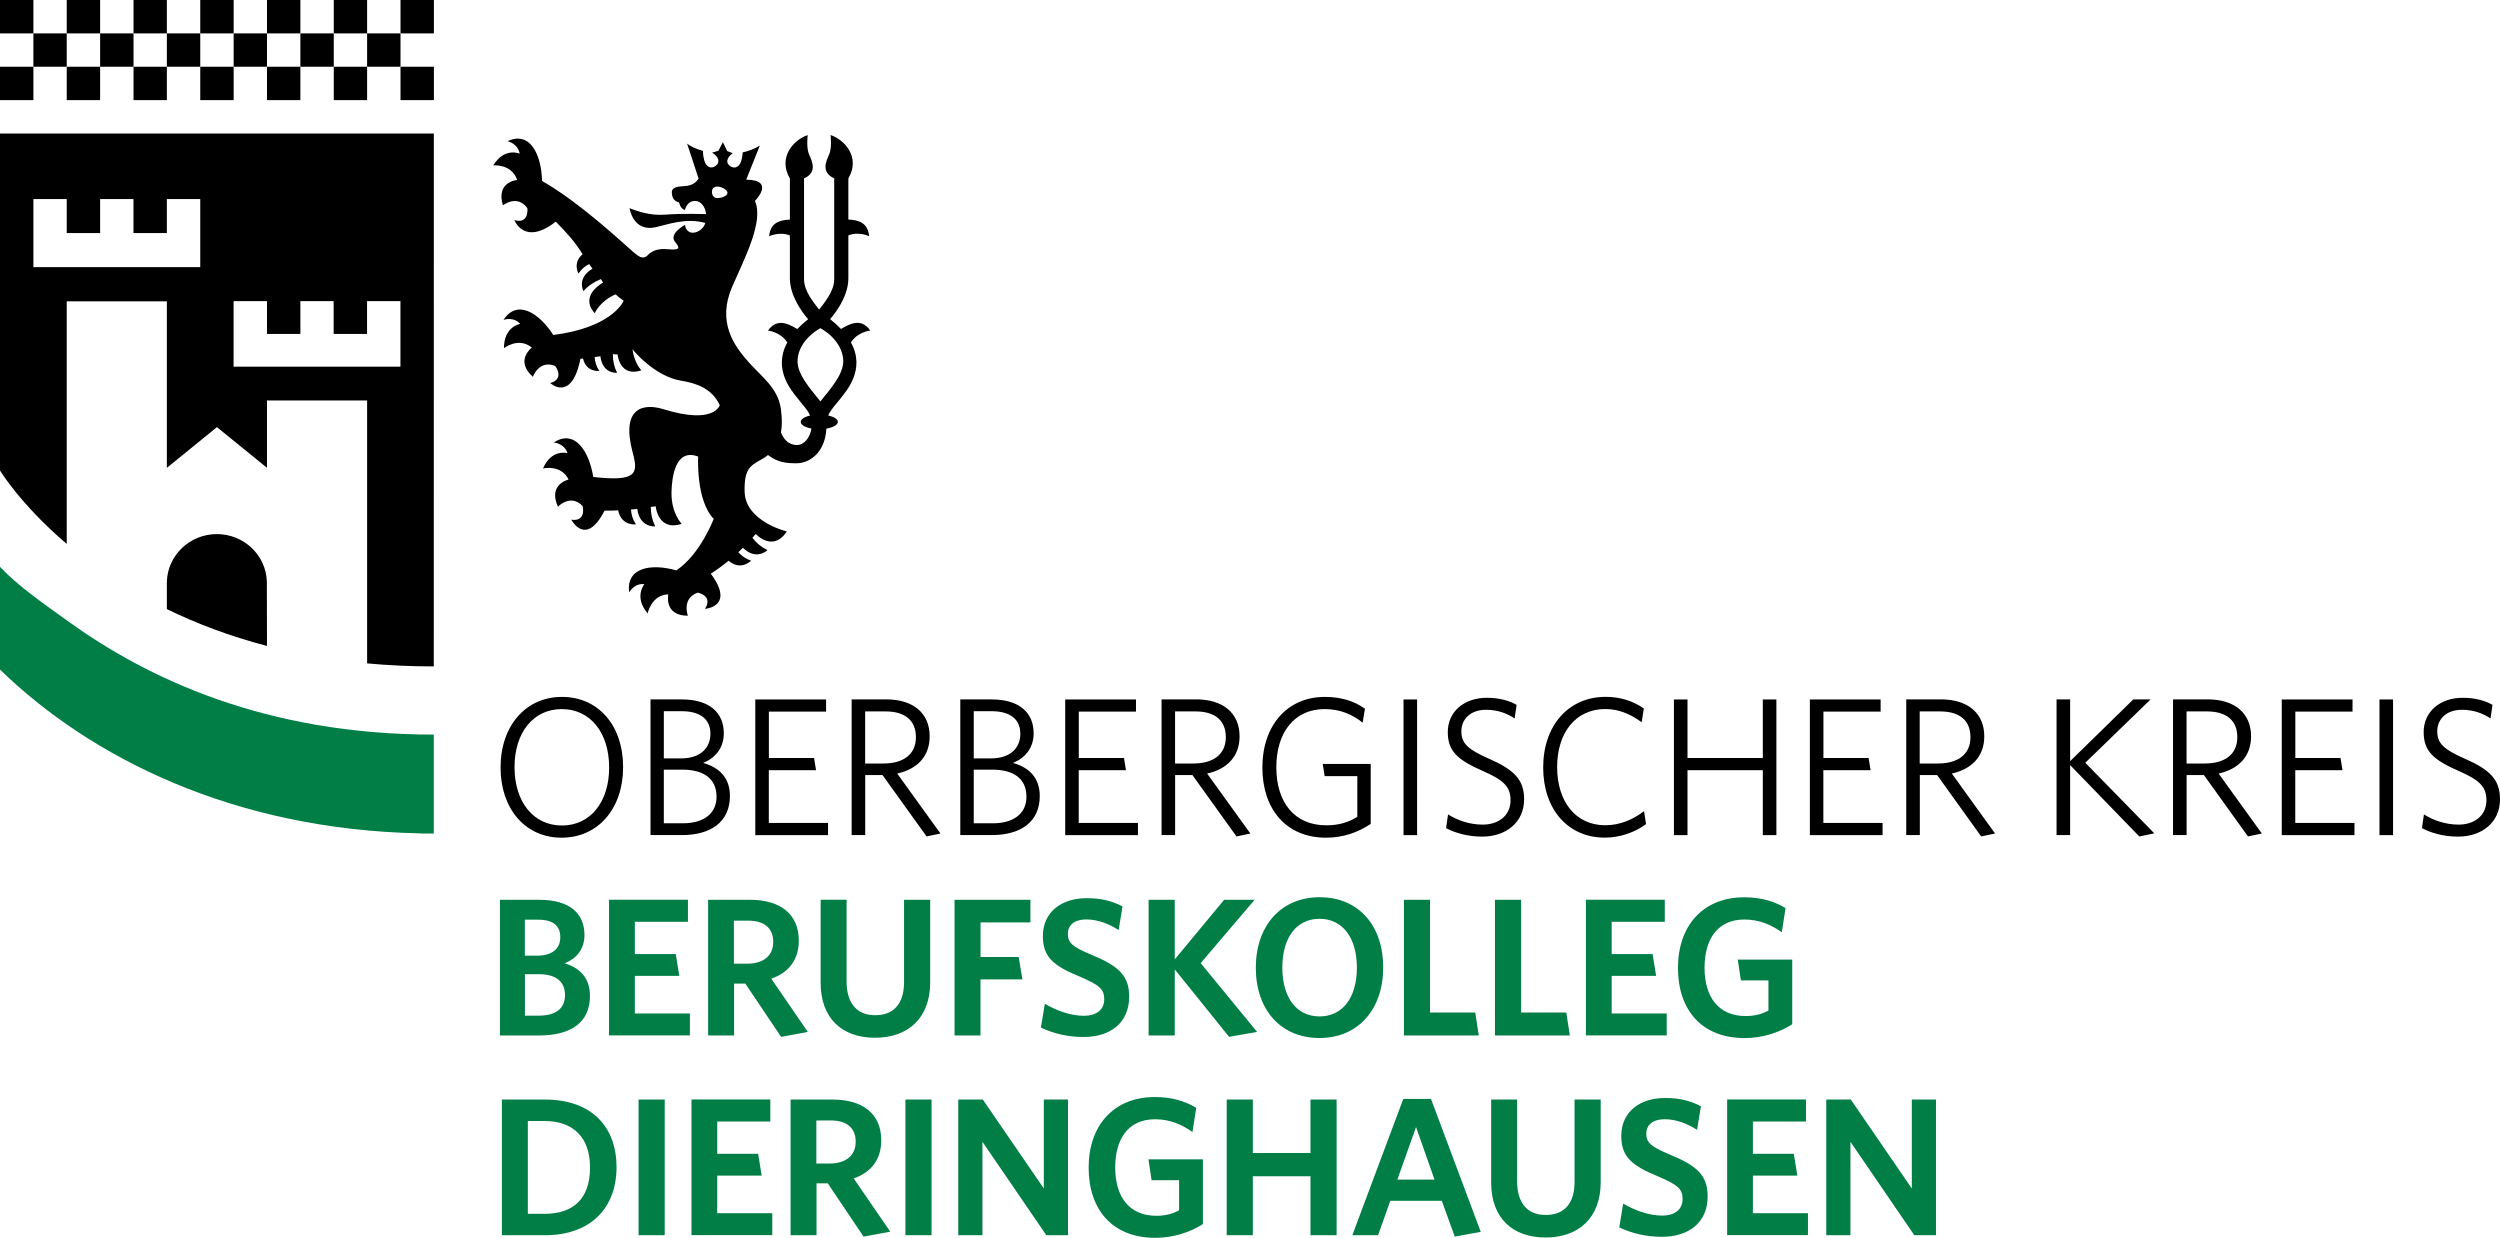 <?xml version="1.0" encoding="utf-8"?>
<!-- Generator: Adobe Illustrator 23.0.1, SVG Export Plug-In . SVG Version: 6.00 Build 0)  -->
<svg version="1.1" id="Ebene_1" xmlns="http://www.w3.org/2000/svg" xmlns:xlink="http://www.w3.org/1999/xlink" x="0px" y="0px"
	 viewBox="0 0 396 196.07" style="enable-background:new 0 0 396 196.07;" xml:space="preserve">
<style type="text/css">
	.st0{fill:#007E46;}
</style>
<g>
	<path d="M129.95,51.98c-2.38,1.36-3.62,3.38-3.62,5.25c0,2.12,2.06,4.4,3.62,6.35c1.57-1.95,3.62-4.23,3.62-6.35
		C133.57,55.36,132.33,53.34,129.95,51.98L129.95,51.98z M112.83,30.03c-0.21,0.61,0.12,1.34,0.75,1.35c1.1,0,2.2-0.66,1.34-1.34
		C114.11,29.4,113.05,29.38,112.83,30.03L112.83,30.03z M132.14,28.25c-2.09-0.93-1.32-2.66-0.82-3.74c0.5-1.1,0.24-3.12,0.24-3.12
		c2.18,0.71,4.8,3.5,2.82,6.87v6.51c1.91,0.09,3.09,0.68,3.29,2.64c0,0-1.65-0.79-3.29-0.12v6.83c0,3.29-2.89,6.43-2.89,6.43
		c0.67,0.53,1.24,1.05,1.72,1.56c1.92-1.18,3.38-1.49,4.64,0.24c0,0-2.02,0.22-3.06,1.89c2.38,4.33-0.79,7.74-1.64,8.86
		c-0.67,0.89-1.53,1.71-1.96,2.71c0.9,0.2,1.52,0.58,1.52,1.01c0,0.48-0.75,0.9-1.81,1.07c-0.23,4.07-2.91,5.49-4.71,5.49
		c-1.56,0-2.89-0.07-4.54-1.3c-0.35,0.28-0.72,0.52-1.09,0.72c-1.72,0.96-2.72,1.51-2.61,5.13c0.15,4.69,6.68,6.25,6.68,6.25
		c-2.21,3.37-4.92,0.4-4.92,0.4l-0.53,0.61c0.73,0.91,1.34,1.42,2.39,1.95c0,0-1.76,1.73-3.89-0.37l-0.73,0.7
		c0.61,0.65,1.08,0.99,2.02,1.34c0,0-1.6,1.69-3.56,0.01c-1.01,0.82-1.96,1.5-2.82,2.05c3.91,5.25-0.92,5.57-0.92,5.57
		c1.35-2.1-1.15-2.57-1.15-2.57c-2.59,0.92-1.56,3.66-1.56,3.66c-3.85,0-3.1-3.39-3.1-3.39c-2.7,0.1-3.27,3.02-3.27,3.02
		c-2.23-2.59-0.52-4.63-0.52-4.63c-1.61-0.19-2.41,1.3-2.41,1.3c-0.52-3.95,3.5-4.62,7.47-3.48c3.8-2.53,5.92-8.16,5.92-8.16
		c-2.85-2.96-2.46-9.87-2.46-9.87c-3.63-1.38-4.18,3.26-4.23,5.75c-0.01,3.3,1.62,4.9,1.62,4.9c-3.77,1.26-4.12-2.78-4.12-2.78
		l-0.26,0.05l-0.52,0.05c0.03,1.2,0.19,1.99,0.71,3.09c0,0-2.45,0.26-2.85-2.77l-1,0.1c0.09,0.91,0.25,1.48,0.79,2.35
		c0,0-2.28,0.33-2.82-2.23L97,80.88l-0.23,0l-0.25,0l-0.27,0l-0.49,0.01c-3,5.84-5.26,1.43-5.26,1.43c2.43,0.36,1.79-2.16,1.79-2.16
		c-1.91-2.01-3.91,0.1-3.91,0.1c-1.63-3.57,1.69-4.3,1.69-4.3c-1.23-2.46-4.06-1.75-4.06-1.75c1.35-3.16,3.88-2.43,3.88-2.43
		c-0.51-1.57-2.17-1.69-2.17-1.69c3.28-2.15,5.58,1.29,6.25,5.46c7,0.8,7.12-0.61,6.26-3.82c-1.92-7.15,1.6-7.93,4.91-6.9
		c8.03,2.48,8.87-0.65,8.87-0.65c-0.93-1.96-2.57-3.3-6.09-3.87c-4.34-0.7-7.74-4.99-7.74-4.99c0.3,2.25,1.42,3.34,1.42,3.34
		c-3.48,1.16-3.79-2.56-3.79-2.56l-0.24,0.05l-0.49-0.06c0.02,1.17,0.16,1.91,0.66,2.96c0,0-2.29,0.24-2.64-2.62l-0.91,0.13
		c0.08,0.85,0.23,1.38,0.73,2.19c0,0-2.04,0.29-2.57-1.96l-0.41,0.05l-0.1,0.5c-1.48,6.31-4.68,3.34-4.68,3.34
		c2.37-0.68,0.78-2.71,0.78-2.71c-2.55-1.04-3.53,1.72-3.53,1.72c-2.91-2.58-0.17-4.63-0.17-4.63c-2.1-1.74-4.41,0.09-4.41,0.09
		c-0.02-3.45,2.58-3.84,2.58-3.84c-1.09-1.22-2.65-0.64-2.65-0.64c2.14-3.32,5.61-1.13,7.88,2.39c8.92-1.13,10.93-4.93,11.15-5.42
		c-0.43-0.29-0.86-0.64-1.29-1.02c-2.56,1.14-3.29,3-3.29,3c-2.54-2.85,1.33-4.86,1.33-4.86l-0.37-0.55
		c-1.08,0.46-1.98,1.03-2.75,1.9c0,0-1.13-2.03,1.43-3.55l-0.53-0.73c-0.73,0.39-1.15,0.73-1.69,1.5c0,0-0.97-1.72,0.66-3.06
		c-1.2-1.93-2.31-3.17-4.25-5.16c-5.03,3.92-6.56-0.25-6.56-0.25c2.36,0.7,2.06-1.88,2.06-1.88c-1.62-2.26-3.88-0.45-3.88-0.45
		c-1.13-3.77,2.26-4.02,2.26-4.02c-0.88-2.61-3.78-2.31-3.78-2.31c1.77-2.93,4.18-1.86,4.18-1.86c-0.3-1.63-1.92-1.98-1.92-1.98
		c3.54-1.66,5.36,2.08,5.46,6.3c6.25,3.55,13.63,10.6,14.39,11.2c0.75,0.6,1.52,1.45,2.41,0.51c1-1.06,2.54-0.95,3.16-0.89
		c1.95,0.17,1.9-0.2,1.12-1.15c-1.08-1.32,1.58-2.72,1.58-2.72c0,0.72,0.63,1.41,1.5,1.23c1.41-0.3,1.7-1.53,1.7-1.53
		c-3.12-0.85-5.91,0.25-7.85,0.68c-3.61,0.81-4.15-3.01-4.15-3.01c1.12,0.42,3.19,1.22,5.69,1.02c2.62-0.21,6.44-0.09,6.44-0.09
		c-0.13-1.19-0.85-2.06-1.7-2.08c-1.37-0.04-1.66,1.44-1.66,1.44c-0.79-0.26-0.91-1.19-0.91-1.19c-0.87-0.26-1.07-0.71-1.16-1.49
		c-0.08-0.72,0.52-1.03,1.63-1.08c1.03-0.05,1.92-0.2,2.61-1.21l-1.82-5.55c0.46,0.4,1.36,0.83,2.5,1.15
		c0.03,1.07,0.27,1.93,0.63,2.3c0.74,0.75,1.63,0.02,1.78-0.41c0.24-0.69-0.47-1.34-0.96-1.6l1.02-0.32
		c0.39-0.75,0.69-1.34,0.69-1.34s0.31,0.57,0.68,1.39l0.89,0.35c-0.48,0.32-1.02,0.96-0.83,1.53c0.15,0.43,1.04,1.16,1.78,0.41
		c0.34-0.34,0.57-1.11,0.62-2.07c0.94-0.21,1.87-0.56,2.72-1.08l-2.16,5.4c4.72,0.05,1.38,3.37,1.38,3.37
		c1.47,3.24-1.72,9.24-3.61,13.61c-2.41,5.58,0.29,9.31,2.62,11.93c2.06,2.31,4.66,4.11,5.11,7.44c0.2,1.49,0.18,2.7,0.01,3.69
		c0.38,0.95,1.09,1.99,2.54,1.99c1.1,0,2.05-1.12,2.28-2.61c-1-0.19-1.69-0.59-1.69-1.05c0-0.43,0.6-0.81,1.48-1.01
		c-0.43-1-1.29-1.82-1.97-2.71c-0.85-1.12-4.01-4.54-1.64-8.86c-1.03-1.67-3.06-1.89-3.06-1.89c1.27-1.73,2.72-1.42,4.64-0.24
		c0.49-0.51,1.06-1.03,1.72-1.56c0,0-2.89-3.14-2.89-6.43v-6.83c-1.64-0.67-3.29,0.12-3.29,0.12c0.19-1.96,1.38-2.55,3.29-2.64
		v-6.51c-1.97-3.37,0.65-6.16,2.82-6.87c0,0-0.26,2.03,0.24,3.12c0.5,1.09,1.28,2.81-0.82,3.74v15.97c0,1.99,1.69,3.85,2.39,4.81
		c0.7-0.95,2.39-2.82,2.39-4.81V28.25L132.14,28.25z"/>
	<path d="M42.29,102.32c-5.99-1.57-11.26-3.59-15.86-5.84c0,0,0-3.72,0-4.39c0.16-4.16,3.65-7.49,7.92-7.49
		c4.28,0,7.77,3.33,7.92,7.49L42.29,102.32L42.29,102.32z"/>
	<path d="M15.86,31.53v5.39h-5.29v-5.39H5.29v5.39v5.39h26.43v-5.39v-5.39h-5.29v5.39h-5.29v-5.39H15.86L15.86,31.53z M47.58,47.7
		v5.19h-5.29V47.7H37v10.38h26.43V47.7h-5.29v5.19h-5.29V47.7H47.58L47.58,47.7z M0,21.15h68.72l-0.01,84.41
		c-3.69,0-7.21-0.17-10.56-0.48V63.43H42.29v10.67l-7.93-6.44l-7.93,6.45l0-26.38H10.57v38.43C3.21,79.88,0,74.52,0,74.52V21.15
		L0,21.15z"/>
	<polygon points="0,10.57 5.29,10.57 5.29,15.86 0,15.86 0,10.57 	"/>
	<polygon points="10.57,10.57 15.86,10.57 15.86,15.86 10.57,15.86 10.57,10.57 	"/>
	<polygon points="21.15,10.57 26.43,10.57 26.43,15.86 21.15,15.86 21.15,10.57 	"/>
	<polygon points="31.72,10.57 37.01,10.57 37.01,15.86 31.72,15.86 31.72,10.57 	"/>
	<polygon points="42.29,10.57 47.58,10.57 47.58,15.86 42.29,15.86 42.29,10.57 	"/>
	<polygon points="52.87,10.57 58.15,10.57 58.15,15.86 52.87,15.86 52.87,10.57 	"/>
	<polygon points="5.29,5.29 10.57,5.29 10.57,10.57 5.29,10.57 5.29,5.29 	"/>
	<polygon points="15.86,5.29 21.15,5.29 21.15,10.57 15.86,10.57 15.86,5.29 	"/>
	<polygon points="26.43,5.29 31.72,5.29 31.72,10.57 26.43,10.57 26.43,5.29 	"/>
	<polygon points="37.01,5.29 42.29,5.29 42.29,10.57 37.01,10.57 37.01,5.29 	"/>
	<polygon points="47.58,5.29 52.87,5.29 52.87,10.57 47.58,10.57 47.58,5.29 	"/>
	<polygon points="0,0 5.29,0 5.29,5.29 0,5.29 0,0 	"/>
	<polygon points="10.57,0 15.86,0 15.86,5.29 10.57,5.29 10.57,0 	"/>
	<polygon points="21.15,0 26.43,0 26.43,5.29 21.15,5.29 21.15,0 	"/>
	<polygon points="31.72,0 37.01,0 37.01,5.29 31.72,5.29 31.72,0 	"/>
	<polygon points="42.29,0 47.58,0 47.58,5.29 42.29,5.29 42.29,0 	"/>
	<polygon points="52.87,0 58.15,0 58.15,5.29 52.87,5.29 52.87,0 	"/>
	<polygon points="63.44,10.57 68.73,10.57 68.73,15.86 63.44,15.86 63.44,10.57 	"/>
	<polygon points="58.15,5.29 63.44,5.29 63.44,10.57 58.15,10.57 58.15,5.29 	"/>
	<polygon points="63.44,0 68.73,0 68.73,5.29 63.44,5.29 63.44,0 	"/>
	<path class="st0" d="M0,106.06V89.79c2.89,3.02,6.15,5.29,10.92,8.72c12.34,8.86,31,17.85,57.79,17.85v15.67l-0.34,0l-0.34,0
		l-0.35,0l-0.35,0l-0.34,0l-0.34-0.01L66.33,132C37,131.38,14.4,120.05,0,106.06L0,106.06z"/>
	<path d="M98.7,121.51c0-6.57-3.89-11.12-9.69-11.12c-5.73,0-9.72,4.58-9.72,11.18c0,6.57,3.93,11.12,9.66,11.12
		C94.75,132.69,98.7,128.08,98.7,121.51L98.7,121.51z M96.49,121.57c0,5.45-2.96,9.19-7.48,9.19c-4.52,0-7.51-3.74-7.51-9.25
		c0-5.45,2.96-9.19,7.48-9.19C93.5,112.32,96.49,116.05,96.49,121.57L96.49,121.57z M115.62,126.08c0-2.87-1.68-4.52-4.24-5.23
		c1.96-0.81,3.27-2.4,3.27-4.7c0-3.21-2.21-5.36-6.63-5.36h-4.98v21.49h4.95C112.59,132.28,115.62,130.2,115.62,126.08
		L115.62,126.08z M112.53,116.24c0,2.24-1.59,3.89-4.64,3.89h-2.74v-7.48h2.8C111.04,112.66,112.53,114,112.53,116.24L112.53,116.24
		z M113.5,126.21c0,2.68-2.06,4.2-5.33,4.2h-3.02v-8.5h2.9C111.41,121.91,113.5,123.28,113.5,126.21L113.5,126.21z M131.16,132.28
		v-1.93h-9.38V122h7.48l-0.31-1.93h-7.16v-7.35h9.06v-1.93h-11.21v21.49H131.16L131.16,132.28z M148.97,132.03l-6.85-9.5
		c2.96-0.65,5.14-2.55,5.14-5.89c0-3.74-2.68-5.86-6.88-5.86h-5.48v21.49h2.15v-9.5h2.74l6.98,9.72L148.97,132.03L148.97,132.03z
		 M145.08,116.77c0,2.74-1.99,4.17-5.17,4.17h-2.87v-8.25h3.24C143.4,112.69,145.08,114.15,145.08,116.77L145.08,116.77z
		 M164.7,126.08c0-2.87-1.68-4.52-4.24-5.23c1.96-0.81,3.27-2.4,3.27-4.7c0-3.21-2.21-5.36-6.64-5.36h-4.98v21.49h4.95
		C161.68,132.28,164.7,130.2,164.7,126.08L164.7,126.08z M161.62,116.24c0,2.24-1.59,3.89-4.64,3.89h-2.74v-7.48h2.8
		C160.12,112.66,161.62,114,161.62,116.24L161.62,116.24z M162.59,126.21c0,2.68-2.06,4.2-5.33,4.2h-3.02v-8.5h2.9
		C160.5,121.91,162.59,123.28,162.59,126.21L162.59,126.21z M180.25,132.28v-1.93h-9.38V122h7.48l-0.31-1.93h-7.16v-7.35h9.06v-1.93
		h-11.21v21.49H180.25L180.25,132.28z M198.06,132.03l-6.85-9.5c2.96-0.65,5.14-2.55,5.14-5.89c0-3.74-2.68-5.86-6.88-5.86h-5.48
		v21.49h2.15v-9.5h2.74l6.98,9.72L198.06,132.03L198.06,132.03z M194.17,116.77c0,2.74-1.99,4.17-5.17,4.17h-2.87v-8.25h3.24
		C192.49,112.69,194.17,114.15,194.17,116.77L194.17,116.77z M217.12,130.51v-9.5h-7.6l0.31,1.93h5.17v6.45
		c-1.43,0.87-2.9,1.34-4.92,1.34c-5.05,0-7.91-3.65-7.91-9.19c0-5.54,2.87-9.22,7.66-9.22c2.46,0,4.42,0.87,6.01,2.15l0.37-2.21
		c-1.65-1.18-3.71-1.87-6.35-1.87c-6.01,0-9.9,4.58-9.9,11.18c0,6.57,3.74,11.12,10.09,11.12
		C212.83,132.69,215.13,131.82,217.12,130.51L217.12,130.51z M224.47,132.28v-21.49h-2.15v21.49H224.47L224.47,132.28z
		 M241.42,126.61c0-3.15-1.62-4.7-5.61-6.45c-3.3-1.46-4.33-2.4-4.33-4.33c0-1.87,1.4-3.4,3.92-3.4c1.81,0,3.3,0.56,4.52,1.37
		l0.31-2.15c-1.12-0.65-2.71-1.12-4.73-1.12c-3.55,0-6.17,2.18-6.17,5.42c0,3.02,1.49,4.39,5.61,6.2c3.27,1.43,4.33,2.49,4.33,4.61
		c0,2.43-1.9,3.86-4.42,3.86c-2.18,0-4.17-0.78-5.48-1.62l-0.31,2.18c1.43,0.75,3.4,1.34,5.7,1.34
		C238.52,132.53,241.42,130.29,241.42,126.61L241.42,126.61z M260.73,130.54l-0.31-2.06c-1.74,1.34-3.83,2.24-6.14,2.24
		c-4.67,0-7.63-3.71-7.63-9.22c0-5.45,2.93-9.19,7.66-9.19c2.18,0,4.05,0.87,5.73,2.09l0.34-2.18c-1.62-1.12-3.61-1.84-6.04-1.84
		c-5.92,0-9.9,4.58-9.9,11.18c0,6.64,3.93,11.12,9.75,11.12C256.74,132.69,259.11,131.75,260.73,130.54L260.73,130.54z
		 M281.38,132.28v-21.49h-2.15v9.28H267.3v-9.28h-2.15v21.49h2.15V122h11.93v10.28H281.38L281.38,132.28z M298.2,132.28v-1.93h-9.38
		V122h7.48l-0.31-1.93h-7.16v-7.35h9.06v-1.93h-11.21v21.49H298.2L298.2,132.28z M316.02,132.03l-6.85-9.5
		c2.96-0.65,5.14-2.55,5.14-5.89c0-3.74-2.68-5.86-6.88-5.86h-5.48v21.49h2.15v-9.5h2.74l6.98,9.72L316.02,132.03L316.02,132.03z
		 M312.12,116.77c0,2.74-1.99,4.17-5.17,4.17h-2.87v-8.25h3.24C310.44,112.69,312.12,114.15,312.12,116.77L312.12,116.77z
		 M341.24,132l-10.93-11.18l10.34-10.03h-2.74l-10,9.78v-9.78h-2.15v21.49h2.15v-11.09l10.96,11.31L341.24,132L341.24,132z
		 M358.28,132.03l-6.85-9.5c2.96-0.65,5.14-2.55,5.14-5.89c0-3.74-2.68-5.86-6.88-5.86h-5.48v21.49h2.15v-9.5h2.74l6.98,9.72
		L358.28,132.03L358.28,132.03z M354.39,116.77c0,2.74-1.99,4.17-5.17,4.17h-2.87v-8.25h3.24
		C352.71,112.69,354.39,114.15,354.39,116.77L354.39,116.77z M372.95,132.28v-1.93h-9.38V122h7.48l-0.31-1.93h-7.16v-7.35h9.06
		v-1.93h-11.21v21.49H372.95L372.95,132.28z M379.06,132.28v-21.49h-2.15v21.49H379.06L379.06,132.28z M396,126.61
		c0-3.15-1.62-4.7-5.61-6.45c-3.3-1.46-4.33-2.4-4.33-4.33c0-1.87,1.4-3.4,3.92-3.4c1.81,0,3.3,0.56,4.52,1.37l0.31-2.15
		c-1.12-0.65-2.71-1.12-4.73-1.12c-3.55,0-6.17,2.18-6.17,5.42c0,3.02,1.49,4.39,5.61,6.2c3.27,1.43,4.33,2.49,4.33,4.61
		c0,2.43-1.9,3.86-4.42,3.86c-2.18,0-4.17-0.78-5.48-1.62l-0.31,2.18c1.43,0.75,3.4,1.34,5.7,1.34
		C393.1,132.53,396,130.29,396,126.61L396,126.61z"/>
	<path class="st0" d="M93.45,157.76c0-2.87-1.59-4.42-3.99-5.17c1.87-0.78,3.12-2.24,3.12-4.48c0-3.4-2.31-5.58-7.13-5.58h-6.26
		v21.49h6.17C90.4,164.02,93.45,162,93.45,157.76L93.45,157.76z M88.75,148.45c0,1.84-1.28,2.93-3.71,2.93h-1.9v-5.7h2.09
		C87.72,145.67,88.75,146.73,88.75,148.45L88.75,148.45z M89.5,157.64c0,2.15-1.53,3.24-4.14,3.24h-2.21v-6.57h2.15
		C88.03,154.3,89.5,155.45,89.5,157.64L89.5,157.64z M109.28,164.02v-3.49h-8.72v-5.95h7.04l-0.56-3.46h-6.48v-5.11h8.41v-3.49
		H96.47v21.49H109.28L109.28,164.02z M127.96,163.46l-5.79-8.44c2.68-0.93,4.36-2.9,4.36-6.04c0-4.17-2.9-6.45-7.69-6.45h-6.67
		v21.49h4.11v-8.22h1.78l5.67,8.44L127.96,163.46L127.96,163.46z M122.48,149.19c0,2.24-1.59,3.46-4.14,3.46h-2.09v-6.82h2.27
		C121.11,145.83,122.48,147.05,122.48,149.19L122.48,149.19z M147.34,155.61v-13.08h-4.14v13.05c0,3.3-1.53,5.23-4.58,5.23
		c-3.02,0-4.52-2.06-4.52-5.33v-12.96h-4.11v13.17c0,5.61,3.4,8.69,8.6,8.69C143.79,164.39,147.34,161.31,147.34,155.61
		L147.34,155.61z M163.22,146.11v-3.58H151.2v21.49h4.11v-8.88h6.64l-0.59-3.55h-6.04v-5.48H163.22L163.22,146.11z M178.86,157.88
		c0-3.33-1.62-4.86-6.04-6.67c-2.99-1.25-3.67-1.9-3.67-3.27c0-1.31,0.9-2.3,2.96-2.3c1.68,0,3.52,0.65,5.08,1.68l0.62-3.74
		c-1.56-0.81-3.24-1.31-5.67-1.31c-4.02,0-6.95,2.21-6.95,6.01c0,3.33,1.68,4.7,5.86,6.42c3.12,1.34,3.86,1.99,3.86,3.58
		c0,1.71-1.31,2.62-3.21,2.62c-2.15,0-4.39-0.84-6.2-1.9l-0.62,3.77c1.9,0.9,4.14,1.49,6.76,1.49
		C175.77,164.27,178.86,162.09,178.86,157.88L178.86,157.88z M199.13,163.46l-8.94-10.9l8.54-10.03h-4.83l-7.82,9.44v-9.44h-4.14
		v21.49h4.14v-10.47l8.6,10.68L199.13,163.46L199.13,163.46z M219.1,153.24c0-6.63-3.89-11.12-10.06-11.12
		c-6.14,0-10.12,4.52-10.12,11.18c0,6.64,3.96,11.12,10.06,11.12C215.14,164.43,219.1,159.88,219.1,153.24L219.1,153.24z
		 M214.93,153.27c0,4.7-2.21,7.73-5.92,7.73c-3.67,0-5.89-3.02-5.89-7.73c0-4.7,2.21-7.73,5.89-7.73S214.93,148.57,214.93,153.27
		L214.93,153.27z M234.24,164.02l-0.56-3.64h-7.16v-17.85h-4.14v21.49H234.24L234.24,164.02z M248.66,164.02l-0.56-3.64h-7.16
		v-17.85h-4.14v21.49H248.66L248.66,164.02z M264.01,164.02v-3.49h-8.72v-5.95h7.04l-0.56-3.46h-6.48v-5.11h8.41v-3.49h-12.49v21.49
		H264.01L264.01,164.02z M283.89,162.24V152h-8.63l0.5,3.3h4.36v4.77c-1.06,0.56-2.12,0.87-3.61,0.87c-4.33,0-6.51-3.05-6.51-7.66
		c0-4.58,2.12-7.63,6.32-7.63c2.37,0,4.3,0.87,5.92,2.02l0.59-3.83c-1.71-1.03-3.8-1.71-6.54-1.71c-6.54,0-10.5,4.52-10.5,11.18
		c0,6.64,3.74,11.12,10.56,11.12C279.21,164.43,281.86,163.55,283.89,162.24L283.89,162.24z"/>
	<path class="st0" d="M97.66,184.88c0-6.32-3.86-10.71-11.34-10.71H79.5v21.49h6.82C93.64,195.66,97.66,191.27,97.66,184.88
		L97.66,184.88z M93.46,184.92c0,5.05-2.71,7.35-7.23,7.35h-2.62v-14.7h2.68C90.59,177.57,93.46,179.96,93.46,184.92L93.46,184.92z
		 M105.29,195.66v-21.49h-4.14v21.49H105.29L105.29,195.66z M122.33,195.66v-3.49h-8.72v-5.95h7.04l-0.56-3.46h-6.48v-5.11h8.41
		v-3.49h-12.49v21.49H122.33L122.33,195.66z M141.02,195.1l-5.79-8.44c2.68-0.93,4.36-2.9,4.36-6.04c0-4.17-2.9-6.45-7.69-6.45
		h-6.67v21.49h4.11v-8.22h1.78l5.67,8.44L141.02,195.1L141.02,195.1z M135.54,180.84c0,2.24-1.59,3.46-4.14,3.46h-2.09v-6.82h2.27
		C134.16,177.47,135.54,178.69,135.54,180.84L135.54,180.84z M147.56,195.66v-21.49h-4.14v21.49H147.56L147.56,195.66z
		 M169.17,195.66v-21.49h-3.83v14.08l-9.66-14.08h-3.89v21.49h3.83v-14.8l10.12,14.8H169.17L169.17,195.66z M190.54,193.89v-10.25
		h-8.63l0.5,3.3h4.36v4.77c-1.06,0.56-2.12,0.87-3.61,0.87c-4.33,0-6.51-3.05-6.51-7.66c0-4.58,2.12-7.63,6.32-7.63
		c2.37,0,4.3,0.87,5.92,2.02l0.59-3.83c-1.71-1.03-3.8-1.71-6.54-1.71c-6.54,0-10.5,4.52-10.5,11.18c0,6.63,3.74,11.12,10.56,11.12
		C185.87,196.07,188.52,195.19,190.54,193.89L190.54,193.89z M211.72,195.66v-21.49h-4.14v8.47h-9.13v-8.47h-4.14v21.49h4.14v-9.34
		h9.13v9.34H211.72L211.72,195.66z M214.21,195.66h4.08l1.93-5.45h8.16l2.06,5.67l4.11-0.75l-7.88-21.06h-4.39L214.21,195.66
		L214.21,195.66z M224.3,178.53l2.93,8.32h-5.89L224.3,178.53L224.3,178.53z M253.55,187.25v-13.08h-4.14v13.05
		c0,3.3-1.53,5.23-4.58,5.23c-3.02,0-4.52-2.05-4.52-5.33v-12.96h-4.11v13.17c0,5.61,3.4,8.69,8.6,8.69
		C250,196.04,253.55,192.95,253.55,187.25L253.55,187.25z M270.49,189.53c0-3.33-1.62-4.86-6.04-6.67c-2.99-1.25-3.68-1.9-3.68-3.27
		c0-1.31,0.9-2.3,2.96-2.3c1.68,0,3.52,0.65,5.08,1.68l0.62-3.74c-1.56-0.81-3.24-1.31-5.67-1.31c-4.02,0-6.95,2.21-6.95,6.01
		c0,3.33,1.68,4.7,5.85,6.42c3.12,1.34,3.86,1.99,3.86,3.58c0,1.71-1.31,2.62-3.21,2.62c-2.15,0-4.39-0.84-6.2-1.9l-0.62,3.77
		c1.9,0.9,4.14,1.49,6.76,1.49C267.41,195.91,270.49,193.73,270.49,189.53L270.49,189.53z M286.38,195.66v-3.49h-8.72v-5.95h7.04
		l-0.56-3.46h-6.48v-5.11h8.41v-3.49h-12.49v21.49H286.38L286.38,195.66z M306.66,195.66v-21.49h-3.83v14.08l-9.66-14.08h-3.89
		v21.49h3.83v-14.8l10.12,14.8H306.66L306.66,195.66z"/>
</g>
</svg>
